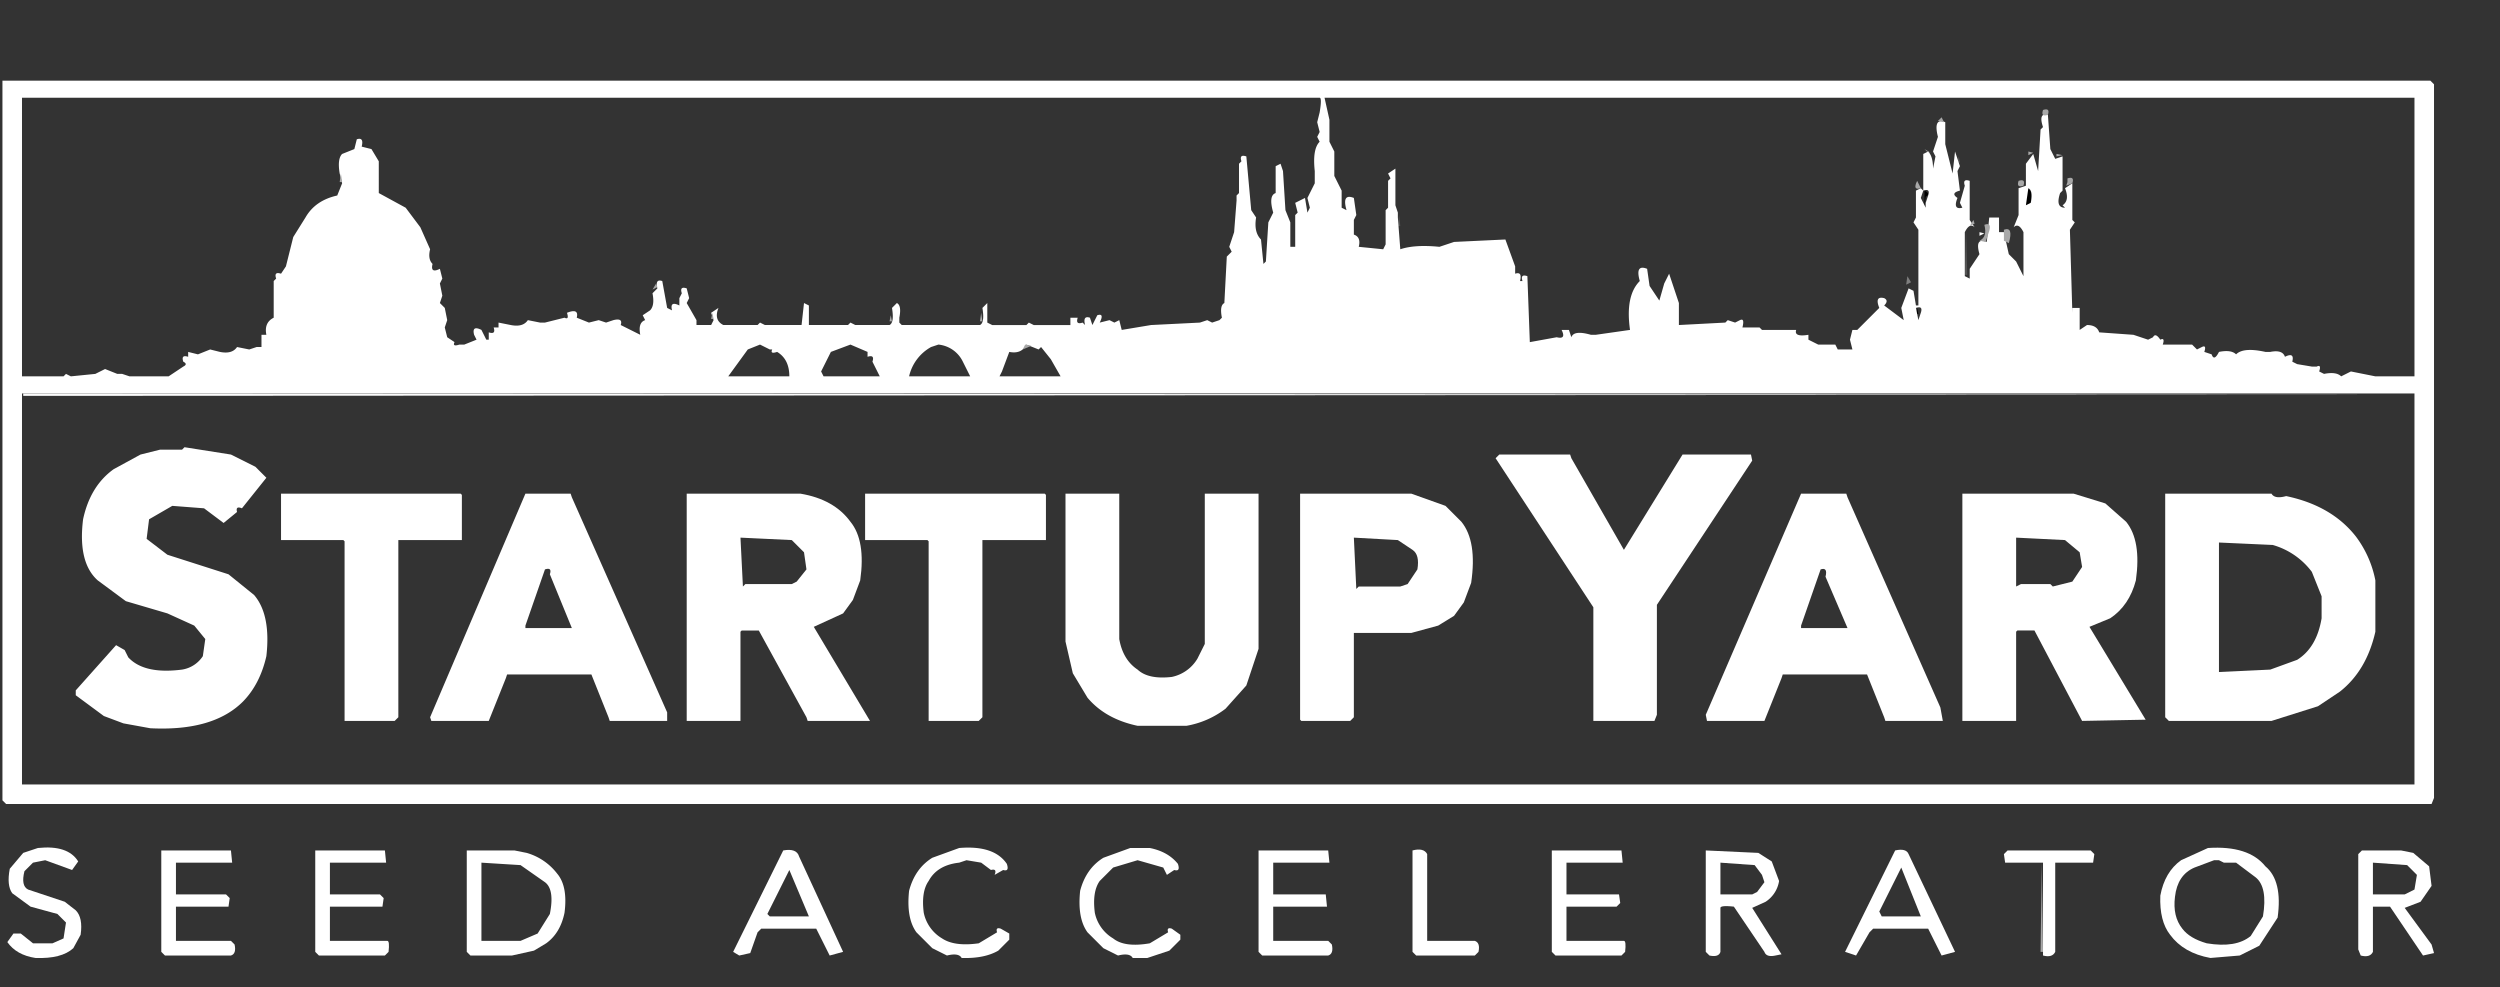 <svg id="startupyard" xmlns="http://www.w3.org/2000/svg" width="1023" height="404" viewBox="0 0 1023 404">
  <rect x="0" y="0" width="1023" height="404" fill="#333333" stroke="none"/>
  <g id="Sizing_Rectangle" data-name="Sizing Rectangle" fill="rgba(0,0,0,0)" stroke="rgba(0,0,0,0)" stroke-width="1">
    <rect width="1023" height="404" stroke="none"/>
    <rect x="0.5" y="0.5" width="1022" height="403" fill="none"/>
  </g>
  <path id="rgba_0_0_0_1_" data-name="rgba(0,0,0,1)" d="M0,0H1023V404H0ZM1,33V329H995l1-1V33ZM16,347l-6,2-6,7q-1,6,1,10,6,7,19,8,4,1,3,8l-5,4q-12,2-14-5l-3,2q-3-1-2,3,4,5,12,6,9,1,14-3l4-6-1-9-7-6-13-4q-3-1-2-7l5-4h9q0,4,6,3l2-3Q28,345,16,347Zm376,0q-9,2-14,6l-6,12q-1,11,3,17,5,8,17,10h8l9-3,5-5-3-4q-4-1-3,2l-7,4q-10,1-15-2a15.28,15.28,0,0,1-8-10q-1-9,2-13l10-8h12l6,5,3-2q2,1,1-2Q406,346,392,347Zm70,0-10,4q-8,4-10,14-1,11,3,17,5,8,18,10h7l9-3,5-5-3-4q-4-1-3,2l-7,4q-10,1-15-2a15.28,15.28,0,0,1-8-10q-1-9,2-13l10-8h12l6,5,3-1,1-3Q476,346,462,347Zm442,0-10,4q-8,5-10,16,0,10,4,16,5,7,17,9,13,1,20-5a21.017,21.017,0,0,0,7-11q2-14-4-20Q921,346,904,347ZM66,348v43H96v-6H72V371H94v-5H72V353H95v-5Zm63,0v43h30v-6H135V371h22v-5H135V353h23v-5Zm62,0v42l2,1h17l9-2,5-3a21.017,21.017,0,0,0,7-11q2-12-3-17a18.377,18.377,0,0,0-12-9l-5-1Zm130,0-21,42q-1,2,6,1l4-9,2-2h22l4,10q2,2,7,1l-19-41Q327,347,321,348Zm194,0v43h30v-6H521V371h22v-5H521V353h23v-5Zm63,0v43h26l1-1v-5H584V348Zm57,0v43h30v-6H641V371h22v-5H641V353h23v-5Zm63,0v43q5,1,6-1V372q0-2,6-1l11,18q2,4,8,2v-2l-12-17,5-2,5-5,1-4-2-7-2-3-8-3Zm78,0-21,41v2h6l4-9,2-2h22l3,9,3,2q4,1,5-1l-19-40Q782,347,776,348Zm44,0v5h15v37l2,1h4V353h16v-5Zm145,0v42l2,1h4V371h7l10,17q2,4,8,3l-1-4-10-15,6-3,4-6-1-8-6-6Z" fill="none"/>
  <path id="rgba_0_0_0_1_2" data-name="rgba(0,0,0,1)" d="M9,40H539.5q1.1.1.5,5.5l-1,5,1,2-2,8v14l-3,6,1,4-2,1q2-6.7-4-4.5l1,5.5-1,1-.5,13.5L528,97.5q.9-8.4-2-13v-9l-2-7,.5-1.5-2.5.5v10l-1,1v8l-2,4-1,16-1.5,1.5L516,96.5q-2.8-2.7-2-9l-2-2v-8l-1-1L510,64l-3,1.5v13l-2,8v8l-2,6,1,2-2,2-1,5v12q-2.7,1.8-1,8l-1.5,1.5-9,1-2-1-1,1-16,1-1,1h-10l-1.5-3-8,1q1.5-3.7-1.5-3l-2,3-.5-2q-3-1.2-2,2.5l-1.5-.5q-2.6.7-1.5-2h-2.5l-1.5,3H422.5l-2-1-1,1h-14l-1.5-1.5V124q-3.3-1.3-2,3.5l-1,5.5H386.5l-3-1-1,1H368v-7.5l-1.5-1.5q-3.4,3-2.5,9H349.5l-2-1-1,1H331v-8.5l-2-.5q-1.9,2.8-1,9H312.5l-2-1-1,1h-14q-3-1.6-1.5-7l-3,1.5V133h-6l-4-15q-5.2-1.8-3,5.5l-3,1.5-.5,2-2.5-6.5q2.5-1.5-1-3,1.3-4.8-2-3.5l-2,4.5q.8,6.1-1,8.5l-3,1.5,1,2-3.5,6.5q-1.4-4.7-6.5-4,1.3-3.3-3.5-2h-2l-8,1-5-4H232q1.3,3.3-3.5,2l-11,2-2-1q-1.7,2.8-7,2l-4.5-1v2h-2q1,3-2,2v3h-1.5l-1.5-4q-4.5-1.7-3,3.5-.5,3-4.5,2.5l-2-1-1.5.5-4-7,1-3-1-5-2-2,1-4-1-4,1-2V110h-4v-3.5a38.186,38.186,0,0,0-6-16L165.5,85,155,78.5v-13L151.5,61,148,60q1.7-5.2-2-4v4h-1.5L140,63.5l-1,2v13L137.5,80q-9.1,2.4-13.5,9.5-6.2,7.5-7,19.5h-2q1.5,3.8-1.5,3l-1.5,1.5V130q-3-1.2-2,2.5l-1,4.5h-2v5h-6.5l-2,1-2-1q-1.7,2.8-7,2l-4-1q-1.7,2.7-8,1L75,146.5q1.5,4.4-1.5,3.5l-6,4h-13l-5-1h-2l-6-2-5,2L9,154Z" fill="none"/>
  <path id="rgba_0_0_0_1_3" data-name="rgba(0,0,0,1)" d="M542,40H987.5l.5.5V154H971.5l-10-2-3,2-9.5-2-1.5-3q-6.8.9-9.5-1,1.3-3.3-3.5-2l-2-2h-25q-1.5,3.5-3,1l-2.5-1.5q.8-2.2-1.5-1.5h-2l-2-1H885l-2-4h-2.5q-1.2,2.3-6,1l-1-1-14-1-6-3-2.5,1.5V126h-3l-.5,2L847,93.5l3-1.5q.8-3.1-2-2.5v-16l-2-.5q-1.9,2.7-1,9.5L843.5,84l-.5-5.5,1-1V63q-3.7-1.5-3,1.5h-1L838,44l-2,.5v7l-1,1L833.5,69q-2.6-2.5-1.5-8l-3,1.5,1,2-1,1L828.5,76l-.5-3-2,.5v13L824,93h3v8.5l1,1v10h-1V109q-3,1.3-2-2.5l-1-2.5q-3.3,1.3-2-3.5h2l-.5-3.5-1.5.5q1.5-4.4-1.5-3.5L818,95V89h-4v3h-2q1,4.3-2,3.5v8q-3-1-2,4-2.7,1.3-2.5,5.5L805,94.5l3-1.5q1-4.2-2-3.5v-16l-1.5-.5L803,74.5q1,7-1.5,10.5l-.5-6.5,1-1V62h-3v7.5h-1L796,48h-3v6.5L790.5,68l-.5-7-3,.5v14h-1q.7-2.6-2-1.5V87.5L782,93l3,.5v31h-1q-2.7-4.6-2-11.5l-2,.5v8l-2,4,1,5.5-7-5.5q.8-3.7-1.5-4.5-2.2.8-1.5,4.5l-9.5,9.5-2.5,1.5,1,6.5h-6.5l-1-2h-7l-3.5-2v-2q-6.3,1.5-5.5-2h-11l-1-1H713v-3h-8.5l-1,1-11,1-4-1-1.5.5v-9q-3.8-4.3-3-11.5-5.2-1.8-3,5.5l-2.5,5.5-3.5-6.5-1-6.5q-4.9-1.8-3,4.5-5.8,6.9-4,20.5l-14.5,2-2-1-8,2-.5-3h-3q1.7,4.1-2.5,3L626,140l-1-28q-3-1.2-2,2.5h-1L615.5,98l-3-1-6,2h-13l-7,2q-8.6-.7-13.5,1V87.5l-2-4V69l-3,.5v15l-1,1v14l-1,2.5q-3.1-2-10-1,1-4.2-2-5.5v-5l1-3L554,81q-4.9-1.8-3,4.5h-1l-1-8-3-7v-9l-2-4v-9Z" fill="none"/>
  <path id="rgba_0_0_0_1_4" data-name="rgba(0,0,0,1)" d="M829.5,77q2.5,1,1.5,5.5l-.5,2.5Q827.1,83.1,829.5,77Z"/>
  <path id="rgba_0_0_0_1_5" data-name="rgba(0,0,0,1)" d="M787.5,78q2.7,1.3.5,2.5l-.5,4.5Z"/>
  <path id="rgba_0_0_0_1_6" data-name="rgba(0,0,0,1)" d="M784.5,126l.5,2.5h-1Z"/>
  <path id="rgba_0_0_0_1_7" data-name="rgba(0,0,0,1)" d="M384.5,141a14.206,14.206,0,0,1,9.5,6.5l2,6.5H372.5l-.5-1.5,7.5-9.5Q383.8,143.8,384.5,141Z" fill="none"/>
  <path id="rgba_0_0_0_1_8" data-name="rgba(0,0,0,1)" d="M310.5,142q6.6.4,9.5,4.5l3,7.5H299.5l-.5-1.5,5-8.5Z" fill="none"/>
  <path id="rgba_0_0_0_1_9" data-name="rgba(0,0,0,1)" d="M346.5,142l8.5,2,5,9.5-24,.5a12.55,12.55,0,0,1,5.5-10Z" fill="none"/>
  <path id="rgba_0_0_0_1_10" data-name="rgba(0,0,0,1)" d="M419.5,142l8.5,2,5,10H409.5l-.5-1.5,5.5-8.5Z" fill="none"/>
  <path id="rgba_0_0_0_1_11" data-name="rgba(0,0,0,1)" d="M987.5,161l.5,160H9.5l-.5-.5V162H986.5ZM75,183l-17,3-11,6q-10,7-13,21-2,16,5,24l13,9,28,10,4,6-1,7-8,5q-11,1-17-2l-10-8L35,278l-4,5v2l14,9,15,4q26,2,39-10a39.6,39.6,0,0,0,10-18q2-18-5-26L92,234l-27-9-5-5,1-7,3-3,8-3q14-1,21,7l16-18a27.2,27.2,0,0,0-14-10Zm537,3,1,4,39,59v46h25l1-1V248l39-59v-3H689l-24,39-21-37-1-2ZM115,202v19h26v74h22V221h26V202Zm100,0-39,92,1,1h23l7-17,1-2h34l7,19h25l-40-91v-2Zm66,0v93h22V259l1-1h7l19,36,1,1h25l-22-39,11-5a27.261,27.261,0,0,0,7-12q2-16-3-24l-7-8-14-5Zm73,0v19h26v74h22V221h26V202Zm82,0v62l2,10,6,11q8,9,22,12,23,3,35-6,11-8,14-24V202H493v61l-3,7a21.118,21.118,0,0,1-10,7q-10,1-14-3a15.324,15.324,0,0,1-8-12V202Zm96,0v93h22V259h25l8-2,8-5a27.287,27.287,0,0,0,7-13q2-17-4-25l-6-7-14-5Zm205,0-39,91,1,2h23l7-17,1-2h34l7,18,1,1h23l-1-5-38-86v-2Zm66,0v93h22V259l1-1h7l18,36,2,1h25l-23-38,12-6,4-5,3-8q2-17-4-24l-6-7-14-5Zm83,0v93h44l15-4,13-8q10-9,14-24V238q-2-11-8-18-10-13-28-17l-5-1Z" fill="none"/>
  <path id="rgba_0_0_0_1_12" data-name="rgba(0,0,0,1)" d="M303,220l19.5,1,6.5,4.5,1,7-4.5,5.5-2,1H303Z" fill="none"/>
  <path id="rgba_0_0_0_1_13" data-name="rgba(0,0,0,1)" d="M554,220l17.5,1,7.5,5.5,1,6-3.5,5.5-4,2H554Z" fill="none"/>
  <path id="rgba_0_0_0_1_14" data-name="rgba(0,0,0,1)" d="M825,220l19.5,1,6.5,4.5,1,6-4.5,6.5-2,1H825Z" fill="none"/>
  <path id="rgba_0_0_0_1_15" data-name="rgba(0,0,0,1)" d="M908,222l21.5,1q10.9,2.6,16.5,10.5l4,10v9q-1.7,11.3-9.5,16.5l-12,5L908,275Z" fill="none"/>
  <path id="rgba_0_0_0_1_16" data-name="rgba(0,0,0,1)" d="M223,233q2.7-1.1,2,1.5l9,22-19.5.5.5-1.5Z" fill="none"/>
  <path id="rgba_0_0_0_1_17" data-name="rgba(0,0,0,1)" d="M745,233q3-1.2,2,2.5l9,21-19.5.5.5-1.5Z" fill="none"/>
  <path id="rgba_0_0_0_1_18" data-name="rgba(0,0,0,1)" d="M197,353l15.5,1,9.5,5.5q4.7,3.8,3,14l-4.5,7.5-9,4H197Z" fill="none"/>
  <path id="rgba_0_0_0_1_19" data-name="rgba(0,0,0,1)" d="M704,353l12.5,1,4.5,3.5,1,2-3.5,5.5-2,1H704Z" fill="none"/>
  <path id="rgba_0_0_0_1_20" data-name="rgba(0,0,0,1)" d="M902.5,353h12l8.5,5.5q4.7,4.8,3,16l-7.5,9.5q-5.4,3.6-16,2l-9.5-6.5q-3.9-4.1-3-13a17.323,17.323,0,0,1,6.5-10.5Z" fill="none"/>
  <path id="rgba_0_0_0_1_21" data-name="rgba(0,0,0,1)" d="M322.5,356l8.5,19H314.5l-.5-1.5Z" fill="none"/>
  <path id="rgba_0_0_0_1_22" data-name="rgba(0,0,0,1)" d="M777.5,356l8.5,19H769.5l-.5-1.5Z" fill="none"/>
  <path id="rgba_84_84_84_1_" data-name="rgba(84,84,84,1)" d="M801.5,64l.5,2.5h-1Z" fill="#545454"/>
  <path id="rgba_84_84_84_1_2" data-name="rgba(84,84,84,1)" d="M572.5,88l.5,4.5h-1Z" fill="#545454"/>
  <path id="rgba_84_84_84_1_3" data-name="rgba(84,84,84,1)" d="M804.5,94l.5,18.5h-1Z" fill="#545454"/>
  <path id="rgba_126_126_126_1_" data-name="rgba(126,126,126,1)" d="M1,33H994.5l1.5,1.5v292l-1,2.5H2.5L1,327.5Zm8,7V154H26l1-1,2,1,10-1,4-2,5,2h2l3,1H69l6-4q2-1,0-2-1-3,2-2v-2l4,1,5-2,4,1q5,1,7-2l5,1,3-1h2v-5h2q-1-5,3-7V115l1-1q-1-3,2-2l2-3,3-12,5-8q4-7,13-9l2-5-1-4q-1-6,1-8l5-2,1-4q3-1,2,3l4,1,3,5V79l11,6,6,8,4,9q-1,4,1,6-1,4,3,2l1,4-1,2,1,5-1,3,2,2,1,5-1,3,1,4,3,2q-1,2,2,1h2l5-2-1-2q-1-4,3-2l2,4h1v-3q3,1,2-2h2v-2l5,1q5,1,7-2l5,1h2l8-2q2,1,1-2,5-2,4,2l5,2,4-1,3,1,3-1q4-1,3,2l8,4q-1-5,2-6l-1-2,3-2q2-2,1-7l2-2q-1-4,2-3l2,11,2,1q-1-4,3-2v-3l1-2q-1-3,2-2l1,4-1,2,4,7v2h6l1-2-1-3,3-2q-2,5,2,7h14l1-1,2,1h15l1-9,2,1v8h16l1-1,2,1h14q2-1,1-7l2-2q2,1,1,6v2l1,1h32q2-1,1-7l2-2v8l2,1h14l1-1,2,1h15v-3h3q-1,3,2,2l1,1q-1-4,2-3l1,3,2-4q3-1,1,3l4-1,2,1,2-1,1,4,12-2,20-1,3-1,2,1,3-1,1-1q-1-5,1-6l1-19,2-2-1-2,2-6,1-13V80l1-1V67l1-1q-1-3,2-2l2,22,2,3q-1,6,2,9l1,10,1-1,1-16,2-4q-2-7,1-8V68l2-1,1,3,1,16,2,5v10h2V88l1-1-1-4,4-2,1,6,1-2-1-4,3-6V70q-1-9,2-12l-1-2,1-2-1-4,1-4q1-6,0-6Zm533,0,2,9v9l2,4V72l3,6v7l2,1q-2-7,3-5l1,7-1,2v6q3,1,2,5l10,1,1-2V86l1-1V74l1-1-1-2,3-2V84l1,3v2l1,13q6-2,16-1l6-2,21-1,4,11v3q3-1,2,3h1q-1-3,2-2l1,27,11-2q4,1,2-3h3l1,3q1-3,8-1h2l14-2q-2-14,4-20-2-7,3-5l1,7,4,6,2-7,2-4,4,12v9l19-1,1-1,3,1,2-1q2-1,1,3h7l1,1h14q-1,3,5,2v2l4,2h7l1,2h6l-1-4,1-4h2l9-9q-2-5,2-4,2,1,0,3l8,6-1-5,3-8,2,1,1,6h1V94l-2-3,1-2V78l2-1,1,1V63l2-1q2,2,2,7l1-5-1-2,2-6q-2-8,3-6v9l3,12,1-9,2,6-1,2,1,8q-4,1-1,3-2,5,2,4l-1-2,2-7q-1-3,2-2V90l2,3q-2-2-4,2v18l2,1v-4l4-6q-2-7,3-5l1-10h4v6h2l2,9,3,3,3,6V95q-2-4-4-2l2-5V77l3-1V67l3-4,2,7,1-17,1-1q-2-6,2-5l1,14,2,4,3-1V78l-1,1q-2,6,2,6l-1-1q3-2,1-7l3-2V90l1,1-2,3,1,34v-2h3v9l3-2q4,0,5,3l14,1,6,2,2-1q1-2,3,1,2-1,1,2h12l2,2,2-1q2-1,1,2l3,1q1,3,3-1,5-1,7,1,3-3,12-1h2q5-1,6,2,4-2,3,2l2,1,6,1h2q2-1,1,2l2,1q5-1,7,1l4-2,10,2h16V40ZM830,77l-1,7,2-1Q832,78,830,77Zm-43,1-1,3,2,4V83l1-3Q790,77,787,78Zm-3,48,1,5,1-3Q787,125,784,126ZM311,141l-5,2-8,11h25q0-7-5-10-3,1-2-1h-1Zm37,0-8,3-4,8,1,2h23l-3-6q1-3-2-2v-2Zm36,0-3,1a18.377,18.377,0,0,0-9,12h25l-3-6A12.455,12.455,0,0,0,384,141Zm36,0q-2,4-7,3l-3,8-1,2h25l-4-7-4-5-1,1ZM9,161V321H988V161Z" fill="#fff"/>
  <path id="rgba_126_126_126_1_2" data-name="rgba(126,126,126,1)" d="M780.5,113l1.5,2.5-2,1Z" fill="#7e7e7e"/>
  <path id="rgba_126_126_126_1_3" data-name="rgba(126,126,126,1)" d="M75.5,183l19,3,10,5,4.5,4.5L99,208q-2.7-1.1-2,1.5L91.5,214l-8-6-13-1L61,212.5l-1,8,8.5,6.5,25,8,10.5,8.5q6.9,8.1,5,25-2.6,11.4-9.5,18.5-12.2,12.3-38,11l-11-2-8-3L31,284.5v-2L47.5,264l3.5,2,1.5,3q6.5,7,22,5a12.469,12.469,0,0,0,8.5-5.5l1-7L79.5,256l-11-5-17-5L40,237.5q-8.2-7.3-6-25,2.9-13.6,12.5-20.5l11-6,8-2h9Z" fill="#fff"/>
  <path id="rgba_126_126_126_1_4" data-name="rgba(126,126,126,1)" d="M613.5,186h29l.5,1.5L664.5,225l24-39h28l.5,2.5-39,59v45l-1,2.5H652V248.5l-40-61Z" fill="#fff"/>
  <path id="rgba_126_126_126_1_5" data-name="rgba(126,126,126,1)" d="M115,202h73.5l.5.5V221H163v72.5l-1.5,1.5H141V221.5l-.5-.5H115Z" fill="#fff"/>
  <path id="rgba_126_126_126_1_6" data-name="rgba(126,126,126,1)" d="M215,202h18.5l.5,1.5,39,88V295H249.5l-.5-1.5L242,276H207.5l-.5,1.5L200,295H176.5l-.5-1.5Zm8,31-8,23v1h19l-9-22Q226,232,223,233Z" fill="#fff"/>
  <path id="rgba_126_126_126_1_7" data-name="rgba(126,126,126,1)" d="M281,202h46.5q13.8,2.3,20.5,11.5,6.3,7.7,4,24l-3,8-4,5.5-12,5.5L356,295H330.5l-.5-1.5L310.5,258h-7l-.5.5V295H281Zm22,18,1,20,1-1h19l2-1,4-5-1-7-5-5Z" fill="#fff"/>
  <path id="rgba_126_126_126_1_8" data-name="rgba(126,126,126,1)" d="M354,202h73.5l.5.5V221H402v72.5l-1.5,1.5H380V221.5l-.5-.5H354Z" fill="#fff"/>
  <path id="rgba_126_126_126_1_9" data-name="rgba(126,126,126,1)" d="M436,202h22v59.5q1.5,8.5,7.5,12.5,4.4,4.1,14,3a15.965,15.965,0,0,0,10.5-7.5l3-6V202h22v63.5l-5,15-8.5,9.5a36.635,36.635,0,0,1-16,7h-20q-13.2-2.8-20.5-11.5l-6-10-3-13Z" fill="#fff"/>
  <path id="rgba_126_126_126_1_10" data-name="rgba(126,126,126,1)" d="M532,202h45.5l14,5,6.5,6.5q6.5,8,4,25l-3,8-4,5.5-6.5,4-11,3H554v34.5l-1.5,1.5h-20l-.5-.5Zm22,18,1,21,1-1h17l3-1,4-6q1-6-2-8l-6-4Z" fill="#fff"/>
  <path id="rgba_126_126_126_1_11" data-name="rgba(126,126,126,1)" d="M737,202h18.5l.5,1.5,38,86,1,5.5H771.5l-.5-1.5L764,276H729.5l-.5,1.5L722,295H698.5l-.5-2.5Zm8,31-8,23v1h19l-9-21Q748,232,745,233Z" fill="#fff"/>
  <path id="rgba_126_126_126_1_12" data-name="rgba(126,126,126,1)" d="M803,202h45.5l13,4,8.5,7.5q6.3,7.7,4,24-2.7,10.3-10.5,15.5l-8.5,3.5,23,38-26,.5-19.5-37h-7l-.5.5V295H803Zm22,18v20l2-1h12l1,1,8-2,4-6-1-6-6-5Z" fill="#fff"/>
  <path id="rgba_126_126_126_1_13" data-name="rgba(126,126,126,1)" d="M886,202h43.5q1.3,2.3,6,1,18.6,3.9,28.5,16.5a43.708,43.708,0,0,1,8,18v21q-3.6,15.9-14.5,24.5l-9,6-19,6h-42l-1.5-1.5Zm22,20v53l21-1,11-4q8-5,10-17v-9l-4-10a30.31,30.31,0,0,0-16-11Z" fill="#fff"/>
  <path id="rgba_126_126_126_1_14" data-name="rgba(126,126,126,1)" d="M15.5,347q12.3-1.3,16.5,5.5L29.5,356l-11-4-5,1L10,356.5q-1.5,6,1.5,7.5l15,5,4.5,3.5q3,3,2,10L30,388q-4.8,4.4-15.5,4Q6.7,390.8,3,385.5L5.5,382h3l5,4h8l4.5-2,1-6.5L23.5,374l-11-3L5,365.5q-2.3-3.2-1-10L9.5,349Z" fill="#fff"/>
  <path id="rgba_126_126_126_1_15" data-name="rgba(126,126,126,1)" d="M392.5,347q14.3-1.2,19.5,6.5,1.1,3.3-1.5,2.5l-3.5,2q1.1-2.7-1.5-2l-4-3-6-1-3,1q-9,1-12.5,7.5-3.1,4.4-2,13a15.965,15.965,0,0,0,7.5,10.5q5.1,3.4,15,2l7.5-4.5q-.7-2.2,1.5-1.5l3.5,2v2.5l-4.5,4.5q-5.7,3.3-15,3-1.2-2.2-6-1l-6-3-6.5-6.5q-4.2-5.8-3-17,2.4-9.1,9.5-13.5Z" fill="#fff"/>
  <path id="rgba_126_126_126_1_16" data-name="rgba(126,126,126,1)" d="M462.5,347h8q7.5,1.5,11.5,6.5,1.1,3.3-1.5,2.5l-3,2-1.5-3-10.5-3-10,3-5.5,5.5q-3.1,4.4-2,13a15.965,15.965,0,0,0,7.5,10.5q4.7,3.8,15,2l7.5-4.5q-.7-2.2,1.5-1.5l3.5,2.5v2l-4.5,4.5-9,3h-6q-1.2-2.2-6-1l-6-3-6.5-6.5q-4.2-5.8-3-17,2.4-9.1,9.5-13.5Z" fill="#fff"/>
  <path id="rgba_126_126_126_1_17" data-name="rgba(126,126,126,1)" d="M903.5,347q16.6-1.1,23.5,7.5,7.1,5.9,5,21L924.5,387l-8,4-12,1q-11-2-16.5-9.5-4.4-5.6-4-16,1.8-9.7,8.5-14.5Zm2.5,5-8,3q-7,3-8,12-1,8,3,13,3,4,10,6,12,2,18-3l5-8q2-12-3-16l-8-6h-5l-2-1Z" fill="#fff"/>
  <path id="rgba_126_126_126_1_18" data-name="rgba(126,126,126,1)" d="M66,348H94.5l.5,5H72v13H92.5l1.5,1.5-.5,3.5H72v14H94.5l1.5,1.5q.8,3.8-1.5,4.5h-27L66,389.5Z" fill="#fff"/>
  <path id="rgba_126_126_126_1_19" data-name="rgba(126,126,126,1)" d="M129,348h28.5l.5,5H135v13h20.5l1.5,1.5-.5,3.5H135v14h23.5q1,0,.5,4.5l-1.5,1.5h-27l-1.5-1.5Z" fill="#fff"/>
  <path id="rgba_126_126_126_1_20" data-name="rgba(126,126,126,1)" d="M191,348h19.5l5,1a24.084,24.084,0,0,1,12.5,8.5q4.4,5.2,3,16-1.7,8.3-7.5,12.5l-5,3-9,2h-17l-1.5-1.5Zm6,5v32h16l7-3,5-8q2-10-2-13l-10-7Z" fill="#fff"/>
  <path id="rgba_126_126_126_1_21" data-name="rgba(126,126,126,1)" d="M320.5,348q5.5-1,6.5,2.5l18,39-5.5,1.5L334,380H311.5l-1.5,1.5-3,8.5-4.5,1-2.5-1.5Zm2.5,8-9,18,1,1h16Z" fill="#fff"/>
  <path id="rgba_126_126_126_1_22" data-name="rgba(126,126,126,1)" d="M515,348h28.5l.5,5H521v13h21.5l.5,5H521v14h22.5l1.5,1.5q.8,3.8-1.5,4.5h-27l-1.5-1.5Z" fill="#fff"/>
  <path id="rgba_126_126_126_1_23" data-name="rgba(126,126,126,1)" d="M578,348q4.6-1.2,6,1.5V385h19.5q2.3.8,1.5,4.5l-1.5,1.5h-24l-1.5-1.5Z" fill="#fff"/>
  <path id="rgba_126_126_126_1_24" data-name="rgba(126,126,126,1)" d="M635,348h28.5l.5,5H641v13h21.5l.5,3.5-1.5,1.5H641v14h23.5q1,0,.5,4.5l-1.5,1.5h-27l-1.5-1.5Z" fill="#fff"/>
  <path id="rgba_126_126_126_1_25" data-name="rgba(126,126,126,1)" d="M698,348l21.5,1,5.5,3.5,3,8a12.469,12.469,0,0,1-5.5,8.5l-5.5,2.5,12,19-2.5.5q-3.7.8-4.5-1.5L709.5,371q-5.4-.6-5.5.5v18q-.7,2.3-4.5,1.5l-1.5-1.5Zm6,5v13h13l2-1,3-4-1-3-3-4Z" fill="#fff"/>
  <path id="rgba_126_126_126_1_26" data-name="rgba(126,126,126,1)" d="M775.5,348q4.5-1,5.5,1.5l19,40-5.5,1.5L789,380H766.5l-1.5,1.5-5.5,9.5-4.5-1.5Zm2.5,7-9,18,1,2h16Z" fill="#fff"/>
  <path id="rgba_126_126_126_1_27" data-name="rgba(126,126,126,1)" d="M821.5,348h34l1.5,1.5-.5,3.5H841v36.5q-1.2,2.5-5,1.5V353H820.5l-.5-3.5Z" fill="#fff"/>
  <path id="rgba_126_126_126_1_28" data-name="rgba(126,126,126,1)" d="M966.5,348h16l5,1,6.5,5.5,1,8-4.5,6.5-6.5,2.5,11,15,1,3.5-4.5,1L978,371h-7v18.5q-1.2,2.5-5,1.5l-1-2.5v-39Zm4.5,5v13h13l4-2,1-6-4-4Z" fill="#fff"/>
  <path id="rgba_168_168_168_1_" data-name="rgba(168,168,168,1)" d="M836,45q3-1,2,2Q835,48,836,45Z" fill="#a8a8a8"/>
  <path id="rgba_168_168_168_1_2" data-name="rgba(168,168,168,1)" d="M794.5,48l1,2-2.5-.5Z" fill="#a8a8a8"/>
  <path id="rgba_168_168_168_1_3" data-name="rgba(168,168,168,1)" d="M787.5,61l2.5,1.5-1.5-.5Z" fill="#a8a8a8"/>
  <path id="rgba_168_168_168_1_4" data-name="rgba(168,168,168,1)" d="M800.5,62l1,2Z" fill="#a8a8a8"/>
  <path id="rgba_168_168_168_1_5" data-name="rgba(168,168,168,1)" d="M830,62l2,.5-2,1Z" fill="#a8a8a8"/>
  <path id="rgba_168_168_168_1_6" data-name="rgba(168,168,168,1)" d="M841.5,63l2.5.5-2.5.5Z" fill="#a8a8a8"/>
  <path id="rgba_168_168_168_1_7" data-name="rgba(168,168,168,1)" d="M139.5,71l.5,3.5h-1Z" fill="#a8a8a8"/>
  <path id="rgba_168_168_168_1_8" data-name="rgba(168,168,168,1)" d="M846,73q3-1,2,2l-2.5,1,.5-1.5Z" fill="#a8a8a8"/>
  <path id="rgba_168_168_168_1_9" data-name="rgba(168,168,168,1)" d="M784.5,74l1.5,3Q782.5,78.1,784.5,74Z" fill="#a8a8a8"/>
  <path id="rgba_168_168_168_1_10" data-name="rgba(168,168,168,1)" d="M826,74q3-1,2,2Q825,77,826,74Z" fill="#a8a8a8"/>
  <path id="rgba_168_168_168_1_11" data-name="rgba(168,168,168,1)" d="M807.5,90l.5,1.5-2,1Z" fill="#a8a8a8"/>
  <path id="rgba_168_168_168_1_12" data-name="rgba(168,168,168,1)" d="M812,92q3-1.2,2,2.5L812.5,99l-2.5-.5Q813.3,97,812,92Z" fill="#a8a8a8"/>
  <path id="rgba_168_168_168_1_13" data-name="rgba(168,168,168,1)" d="M820,94q4-1.4,2,5.5l-2-1Z" fill="#a8a8a8"/>
  <path id="rgba_168_168_168_1_14" data-name="rgba(168,168,168,1)" d="M268.5,116l.5,1.5-2,1Z" fill="#a8a8a8"/>
  <path id="rgba_168_168_168_1_15" data-name="rgba(168,168,168,1)" d="M291.5,128l.5,2.5h-1Z" fill="#a8a8a8"/>
  <path id="rgba_168_168_168_1_16" data-name="rgba(168,168,168,1)" d="M401.5,128l.5,3.5h-1Z" fill="#a8a8a8"/>
  <path id="rgba_168_168_168_1_17" data-name="rgba(168,168,168,1)" d="M364.5,129l.5,2.5h-1Z" fill="#a8a8a8"/>
  <path id="rgba_168_168_168_1_18" data-name="rgba(168,168,168,1)" d="M419.5,141l2.5.5-3.5,1.5Z" fill="#a8a8a8"/>
  <path id="rgba_168_168_168_1_19" data-name="rgba(168,168,168,1)" d="M425.5,142l1,2Z" fill="#a8a8a8"/>
  <path id="rgba_168_168_168_1_20" data-name="rgba(168,168,168,1)" d="M48.5,264l1,2Z" fill="#a8a8a8"/>
  <path id="rgba_168_168_168_1_21" data-name="rgba(168,168,168,1)" d="M835.5,353l.5,36.5h-1Z" fill="#a8a8a8"/>
  <path id="rgba_168_168_168_1_22" data-name="rgba(168,168,168,1)" d="M25.5,354l1,2Z" fill="#a8a8a8"/>
  <path id="rgba_252_252_252_1_" data-name="rgba(252,252,252,1)" d="M169.5,89l1,2Z" fill="#fcfcfc"/>
  <path id="rgba_252_252_252_1_2" data-name="rgba(252,252,252,1)" d="M810,95l2,.5-2,1Z" fill="#fcfcfc"/>
  <path id="rgba_252_252_252_1_3" data-name="rgba(252,252,252,1)" d="M822.5,99l1,2Z" fill="#fcfcfc"/>
  <path id="rgba_252_252_252_1_4" data-name="rgba(252,252,252,1)" d="M9.5,161l977.5.5L9.5,162Z" fill="#fcfcfc"/>
  <path id="rgba_252_252_252_1_5" data-name="rgba(252,252,252,1)" d="M346.5,248l-1,2Z" fill="#fcfcfc"/>
  <path id="rgba_252_252_252_1_6" data-name="rgba(252,252,252,1)" d="M922.5,380l-1,2Z" fill="#fcfcfc"/>
</svg>
